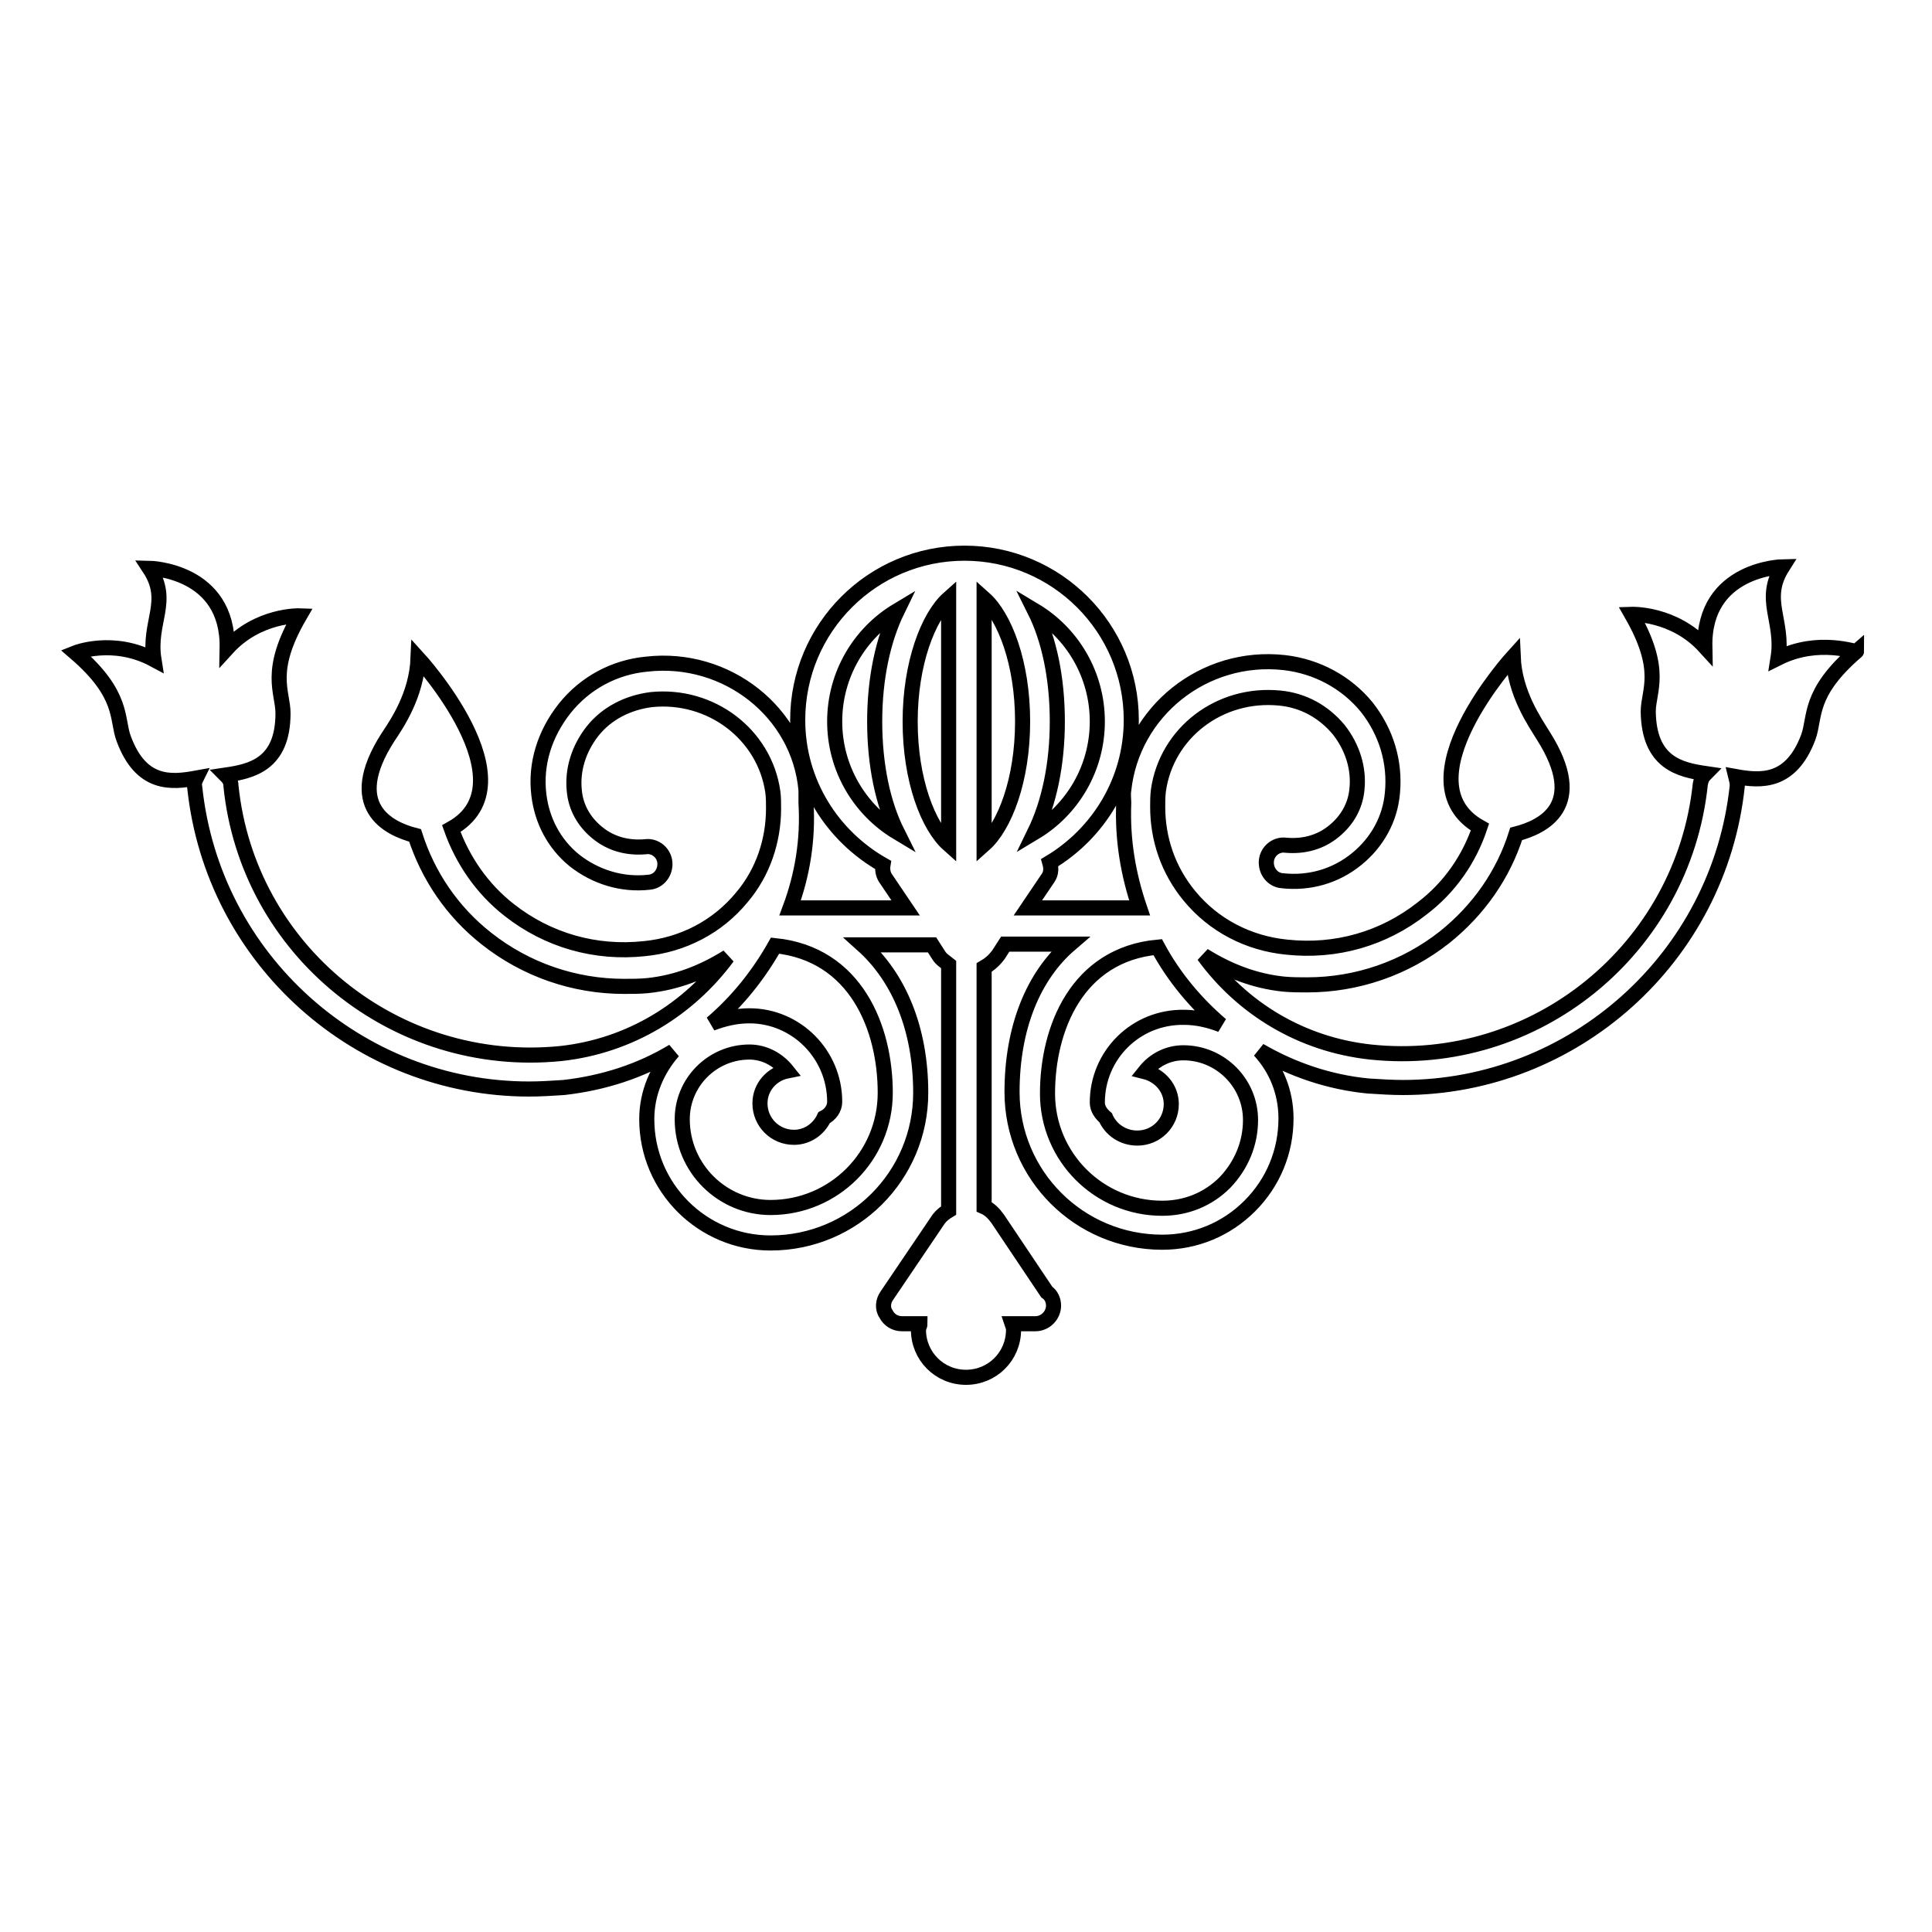 <?xml version="1.0" encoding="utf-8"?>
<!-- Svg Vector Icons : http://www.onlinewebfonts.com/icon -->
<!DOCTYPE svg PUBLIC "-//W3C//DTD SVG 1.1//EN" "http://www.w3.org/Graphics/SVG/1.1/DTD/svg11.dtd">
<svg version="1.1" xmlns="http://www.w3.org/2000/svg" xmlns:xlink="http://www.w3.org/1999/xlink" x="0px" y="0px" viewBox="0 0 256 256" enable-background="new 0 0 256 256" xml:space="preserve">
<g><g><g><g><path stroke-width="2" fill-opacity="0" stroke="#000000"  d="M235.6,87.2c0.8-5-2.2-7.7,0.6-12.1c0,0-10.5,0.2-10.3,10.6c-4.1-4.5-9.7-4.3-9.7-4.3c4.3,7.5,2.2,10.1,2.2,12.9c0.1,6.8,4.2,7.7,7.6,8.2c-0.4,0.4-0.6,0.8-0.7,1.4c-2.3,21.9-21.9,37.8-43.7,35.5c-9.2-1-17-5.8-22.1-12.8c3.2,2,6.7,3.4,10.6,3.8c1.1,0.1,2.1,0.1,3.1,0.1c6.6,0,13-2.2,18.2-6.3c4.5-3.6,7.8-8.3,9.5-13.7c3.5-0.9,9.5-3.7,3.6-13c-1.1-1.8-3.8-5.6-4-10.5c0,0-15.1,16.6-4.4,22.6c-1.4,4.2-4,8-7.7,10.8c-5.1,4-11.4,5.8-17.9,5.1c-5.1-0.5-9.7-2.9-12.9-6.8c-2.8-3.4-4.2-7.5-4.2-11.8c0-0.7,0-1.4,0.1-2.2c0,0,0,0,0,0c1.1-7.6,8.1-13,16.1-12.2c3.1,0.3,5.8,1.8,7.8,4.2c1.8,2.3,2.7,5.1,2.4,7.9c-0.2,2.2-1.3,4.1-3,5.5c-1.8,1.5-4,2.1-6.4,1.9c-1.3-0.2-2.5,0.8-2.6,2.1c-0.1,1.3,0.8,2.5,2.1,2.6c3.6,0.4,7.1-0.6,9.9-2.9c2.7-2.2,4.4-5.3,4.7-8.7c0.4-4.1-0.8-8.1-3.4-11.4c-2.7-3.3-6.6-5.4-10.9-5.9c-10.7-1.2-20.2,6.5-21.3,16.9c-0.1,0.6,0,1.2,0,1.7c-0.2,4.9,0.6,9.5,2.1,13.9h-14.8l2.7-4c0.4-0.6,0.4-1.3,0.2-2c6.5-3.9,10.8-10.9,10.8-18.9c0-12.2-9.9-22.1-22.1-22.1c-12.2,0-22.1,9.9-22.1,22.1c0,8.3,4.6,15.4,11.3,19.2c-0.1,0.6,0,1.2,0.3,1.7l2.7,4h-15.3c1.6-4.3,2.4-9,2.1-13.9c0-0.6,0-1.1,0-1.7C105.9,94.4,96.3,86.8,85.7,88c-4.3,0.4-8.2,2.5-10.9,5.9c-2.6,3.3-3.9,7.3-3.4,11.4c0.4,3.4,2,6.5,4.7,8.7c2.8,2.2,6.3,3.3,9.9,2.9c1.3-0.1,2.2-1.3,2.1-2.6c-0.1-1.3-1.3-2.3-2.6-2.1c-2.4,0.2-4.6-0.4-6.4-1.9c-1.7-1.4-2.8-3.3-3-5.5c-0.3-2.8,0.6-5.6,2.4-7.9c1.9-2.4,4.7-3.8,7.8-4.2c7.9-0.8,15,4.6,16.1,12.2c0,0,0,0,0,0c0.1,0.7,0.1,1.5,0.1,2.2c0,4.3-1.4,8.5-4.2,11.8c-3.2,3.9-7.8,6.3-12.9,6.8c-6.5,0.7-12.8-1.1-17.9-5.1c-3.6-2.8-6.2-6.6-7.7-10.8c10.8-6-4.4-22.6-4.4-22.6c-0.2,4.9-2.8,8.7-4,10.5c-5.9,9.2,0.1,12.1,3.6,13c1.7,5.3,4.9,10.1,9.5,13.7c5.2,4.1,11.6,6.3,18.2,6.3c1,0,2.1,0,3.1-0.1c3.9-0.4,7.4-1.8,10.6-3.8c-5.1,6.9-12.9,11.8-22.1,12.8c-21.9,2.2-41.5-13.7-43.7-35.5c0-0.6-0.3-1-0.7-1.4c3.4-0.5,7.6-1.4,7.6-8.2c0-2.8-2.1-5.5,2.2-12.9c0,0-5.5-0.2-9.6,4.3c0.2-10.4-10.3-10.6-10.3-10.6c2.9,4.4-0.2,7.1,0.6,12.1C15,84.5,10,86.5,10,86.5c6.5,5.6,5.4,8.8,6.4,11.4c2.3,6.2,6.3,5.8,9.6,5.2c-0.2,0.4-0.3,0.8-0.2,1.2c2.4,22.9,21.8,40,44.3,40c1.5,0,3.1-0.1,4.6-0.2c5.3-0.6,10.2-2.2,14.5-4.8c-2.1,2.4-3.5,5.5-3.5,9c0,9.1,7.4,16.4,16.4,16.4c11,0,19.9-8.9,19.9-19.9c0-8.5-2.9-15.3-7.7-19.6h9.2l0.9,1.4c0.3,0.5,0.8,0.8,1.3,1.2v32.6c-0.5,0.3-0.9,0.6-1.3,1.1l-6.9,10.2c-0.5,0.7-0.6,1.7-0.1,2.4c0.4,0.8,1.2,1.3,2.1,1.3h2.4c0,0.3-0.2,0.5-0.2,0.8c0,3.5,2.8,6.3,6.3,6.3c3.5,0,6.3-2.8,6.3-6.3c0-0.3-0.1-0.5-0.2-0.8h3c0,0,0.1,0,0.1,0c1.3,0,2.4-1.1,2.4-2.4c0-0.7-0.3-1.4-0.9-1.8l-6.5-9.7c-0.5-0.7-1.1-1.3-1.8-1.6v-31.7c0.7-0.4,1.3-0.9,1.9-1.7l0.9-1.4h8.6c-4.9,4.2-7.7,11.1-7.7,19.6c0,11,8.9,19.9,19.9,19.9c4.4,0,8.5-1.7,11.6-4.8c3.1-3.1,4.8-7.2,4.8-11.6c0-3.5-1.3-6.6-3.5-9c4.3,2.5,9.2,4.2,14.4,4.7c1.6,0.1,3.1,0.2,4.6,0.2c22.5,0,41.9-17.1,44.3-40c0-0.4-0.1-0.8-0.2-1.2c3.3,0.6,7.3,0.9,9.6-5.2c1-2.7-0.1-5.8,6.4-11.4C246,86.5,241,84.5,235.6,87.2z M117.3,144.8c0,8.4-6.8,15.2-15.2,15.2c-6.4,0-11.7-5.2-11.7-11.7c0-4.9,4-8.9,8.9-8.9c2,0,3.8,1,5,2.5c-2,0.4-3.6,2.1-3.6,4.3c0,2.5,2,4.5,4.5,4.5c1.8,0,3.3-1.1,4-2.6c0.8-0.4,1.4-1.2,1.4-2.1c0-6.3-5.1-11.4-11.3-11.4c-1.8,0-3.4,0.4-5,1c3.4-2.9,6.2-6.4,8.4-10.3C113.4,126.4,117.3,136.2,117.3,144.8z M130.4,111.9V79.3c2.7,2.4,5.1,8.5,5.1,16.3C135.5,103.4,133.1,109.5,130.4,111.9z M125.7,79.3v32.6c-2.7-2.4-5.1-8.5-5.1-16.3C120.6,87.9,123,81.7,125.7,79.3z M145.4,95.6c0,6.2-3.3,11.7-8.3,14.7c1.9-3.9,3-9,3-14.7c0-5.8-1.1-10.9-3-14.7C142.1,83.9,145.4,89.4,145.4,95.6z M110.6,95.6c0-6.2,3.3-11.7,8.3-14.7c-1.9,3.9-3,9-3,14.7c0,5.8,1.1,10.9,3,14.7C113.9,107.3,110.6,101.8,110.6,95.6z M145.4,146.1c0,0.8,0.5,1.5,1.1,2c0.7,1.6,2.3,2.7,4.2,2.7c2.5,0,4.5-2,4.5-4.5c0-2.1-1.5-3.8-3.5-4.3c1.2-1.5,3-2.5,5.1-2.5c4.9,0,8.9,4,8.9,8.9c0,3.1-1.2,6-3.4,8.3c-2.2,2.2-5.1,3.4-8.3,3.4c-8.4,0-15.2-6.8-15.2-15.2c0-8.6,3.9-18.4,14.6-19.4c2.1,3.9,5,7.4,8.4,10.3c-1.5-0.6-3.2-1-4.9-1C150.5,134.7,145.4,139.8,145.4,146.1z"/></g></g><g></g><g></g><g></g><g></g><g></g><g></g><g></g><g></g><g></g><g></g><g></g><g></g><g></g><g></g><g></g></g></g>
</svg>